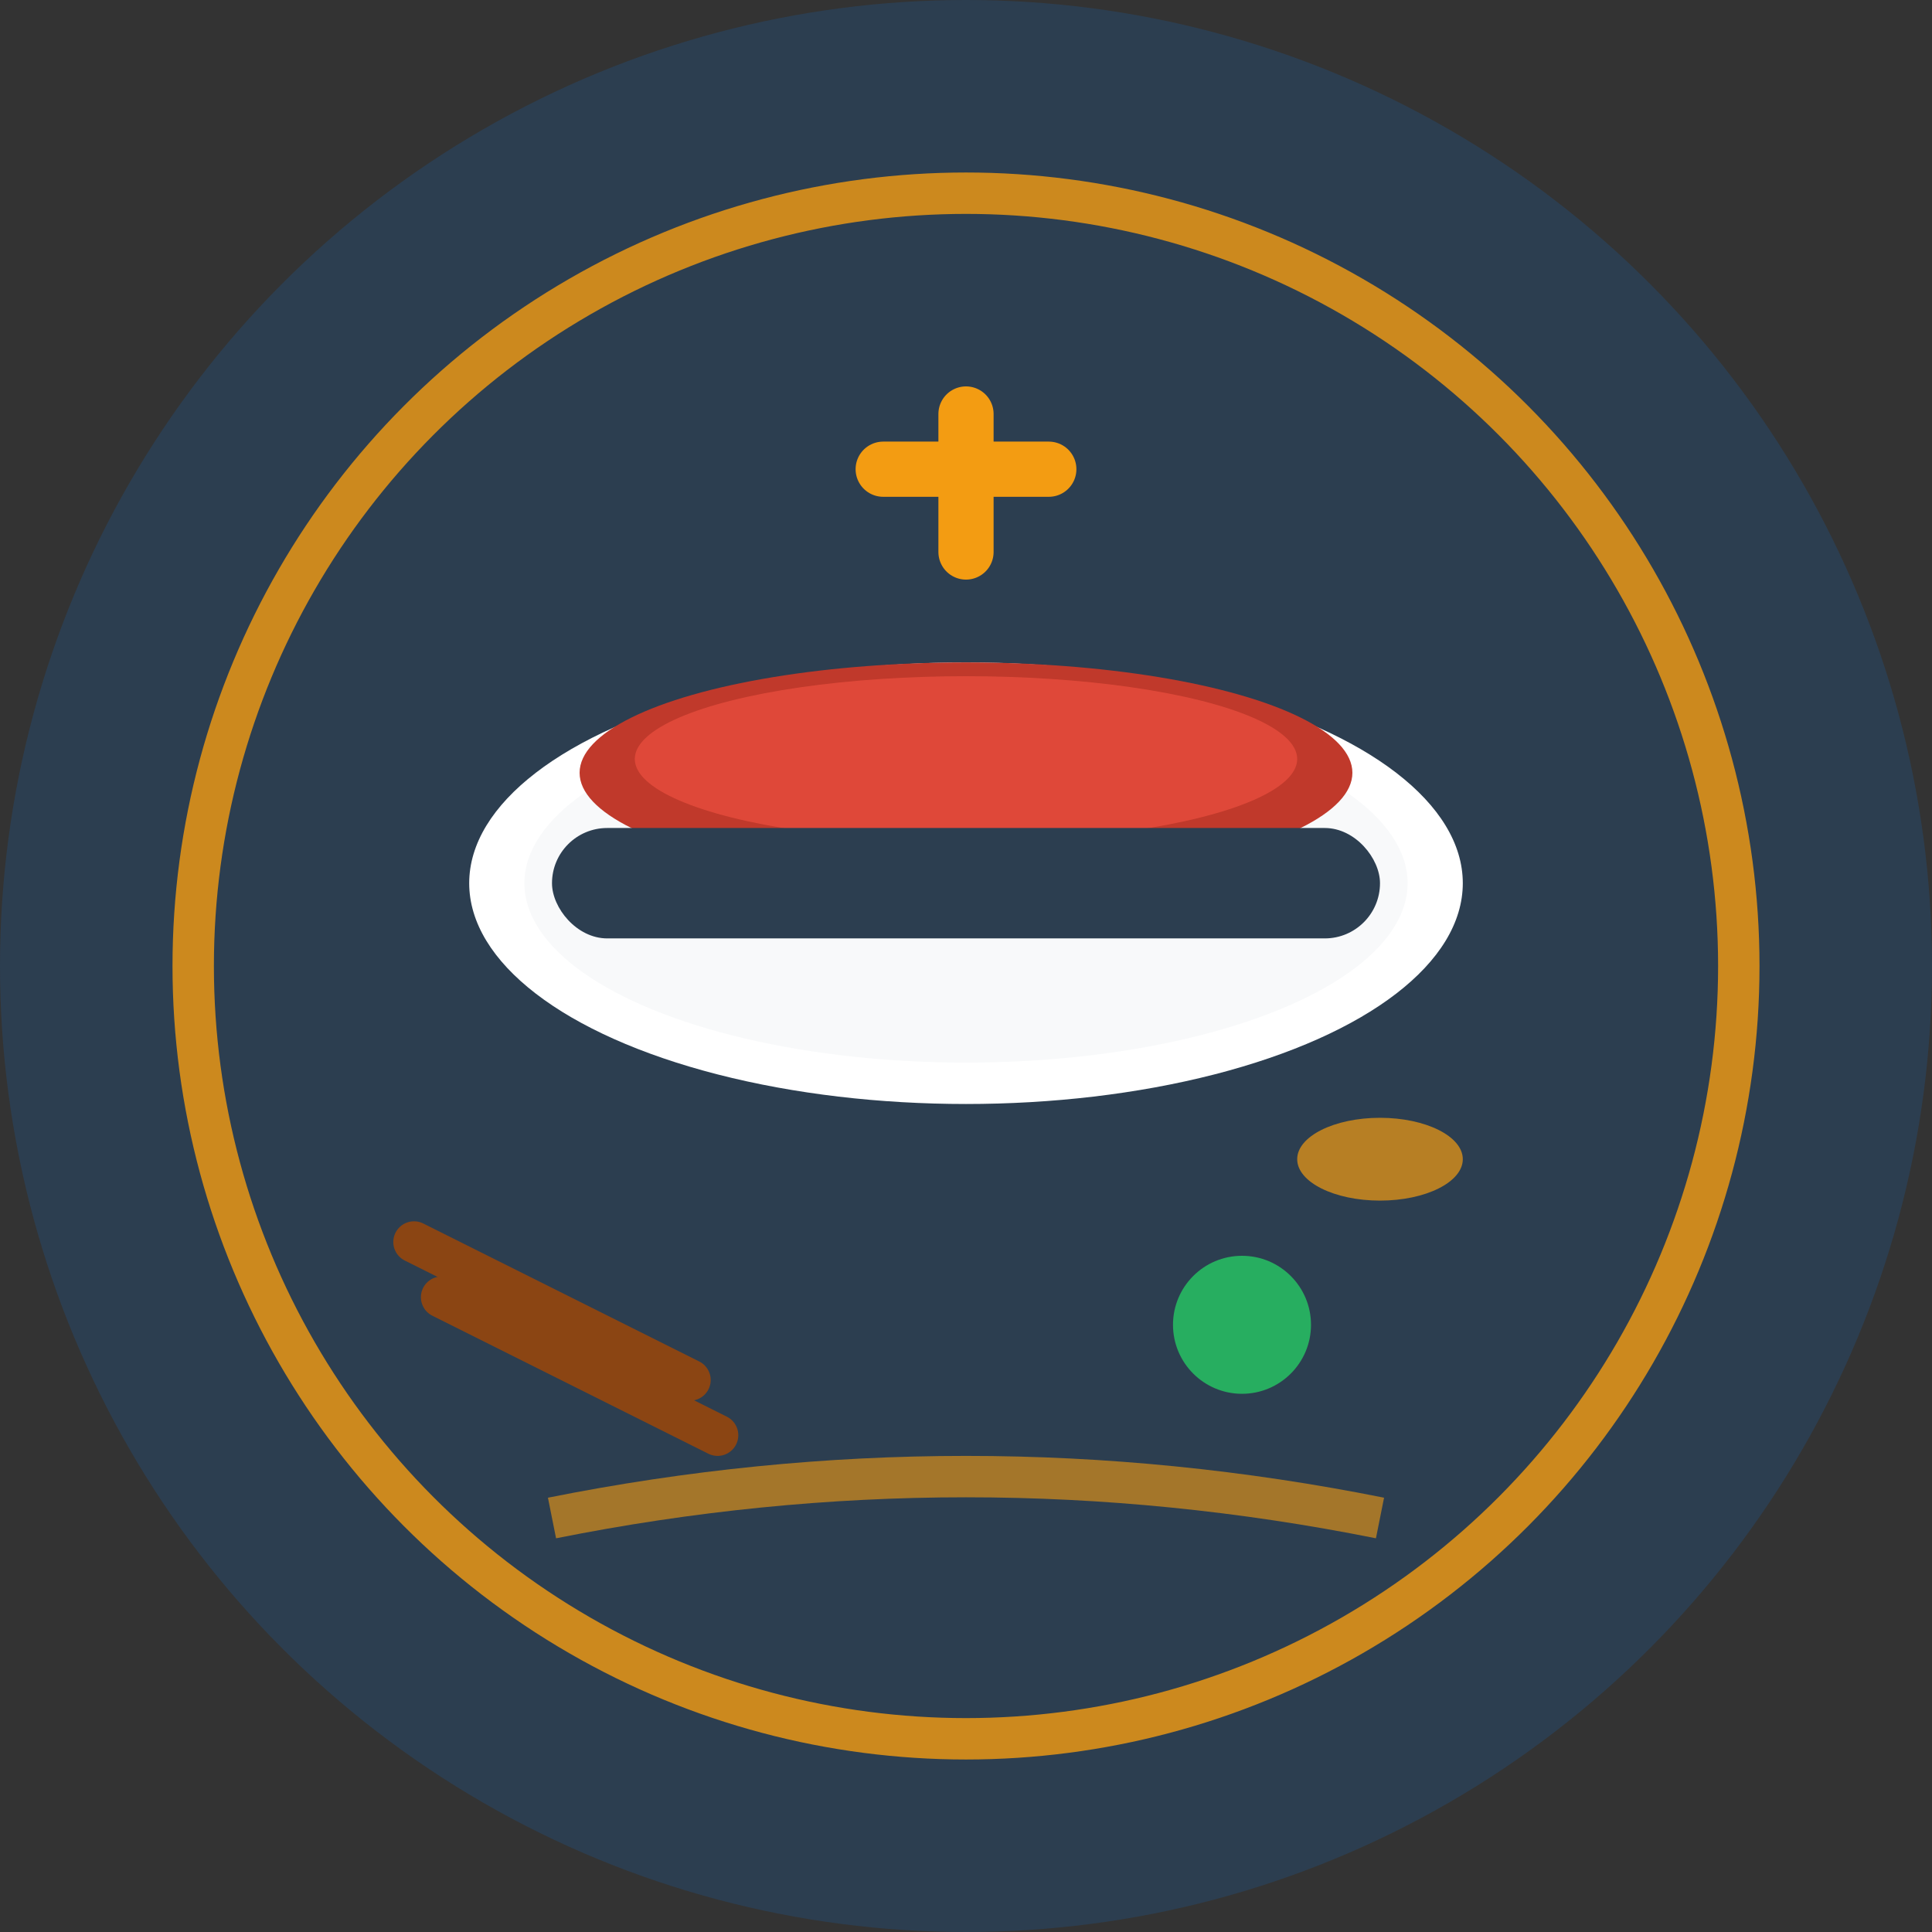 <svg width="70" height="70" viewBox="0 0 70 70" fill="none" xmlns="http://www.w3.org/2000/svg">
  <rect x="0" y="0" width="70" height="70" fill="#333333" stroke="none"/>
  <!-- Background circle -->
  <circle cx="35" cy="35" r="35" fill="#2c3e50"/>
  
  <!-- Inner decorative circle -->
  <circle cx="35" cy="35" r="28" fill="none" stroke="#f39c12" stroke-width="1.5" opacity="0.8"/>
  
  <!-- Sushi piece - main body -->
  <ellipse cx="35" cy="32" rx="18" ry="8" fill="#ffffff"/>
  
  <!-- Sushi rice texture -->
  <ellipse cx="35" cy="32" rx="16" ry="6.5" fill="#f8f9fa"/>
  
  <!-- Fish/topping -->
  <ellipse cx="35" cy="28" rx="14" ry="4" fill="#c0392b"/>
  
  <!-- Fish detail -->
  <ellipse cx="35" cy="27.5" rx="12" ry="3" fill="#e74c3c" opacity="0.8"/>
  
  <!-- Nori (seaweed) band -->
  <rect x="20" y="30" width="30" height="4" rx="2" fill="#2c3e50"/>
  
  <!-- Decorative elements - chopsticks -->
  <line x1="15" y1="45" x2="25" y2="50" stroke="#8b4513" stroke-width="1.5" stroke-linecap="round"/>
  <line x1="16" y1="47" x2="26" y2="52" stroke="#8b4513" stroke-width="1.5" stroke-linecap="round"/>
  
  <!-- Wasabi dot -->
  <circle cx="45" cy="48" r="2.5" fill="#27ae60"/>
  
  <!-- Ginger slice -->
  <ellipse cx="50" cy="42" rx="3" ry="1.5" fill="#f39c12" opacity="0.7"/>
  
  <!-- Japanese character-inspired element -->
  <path d="M35 15 L35 20 M32 17 L38 17" stroke="#f39c12" stroke-width="2" stroke-linecap="round"/>
  
  <!-- Bottom decorative line -->
  <path d="M20 55 Q35 52 50 55" stroke="#f39c12" stroke-width="1.5" fill="none" opacity="0.6"/>
</svg>